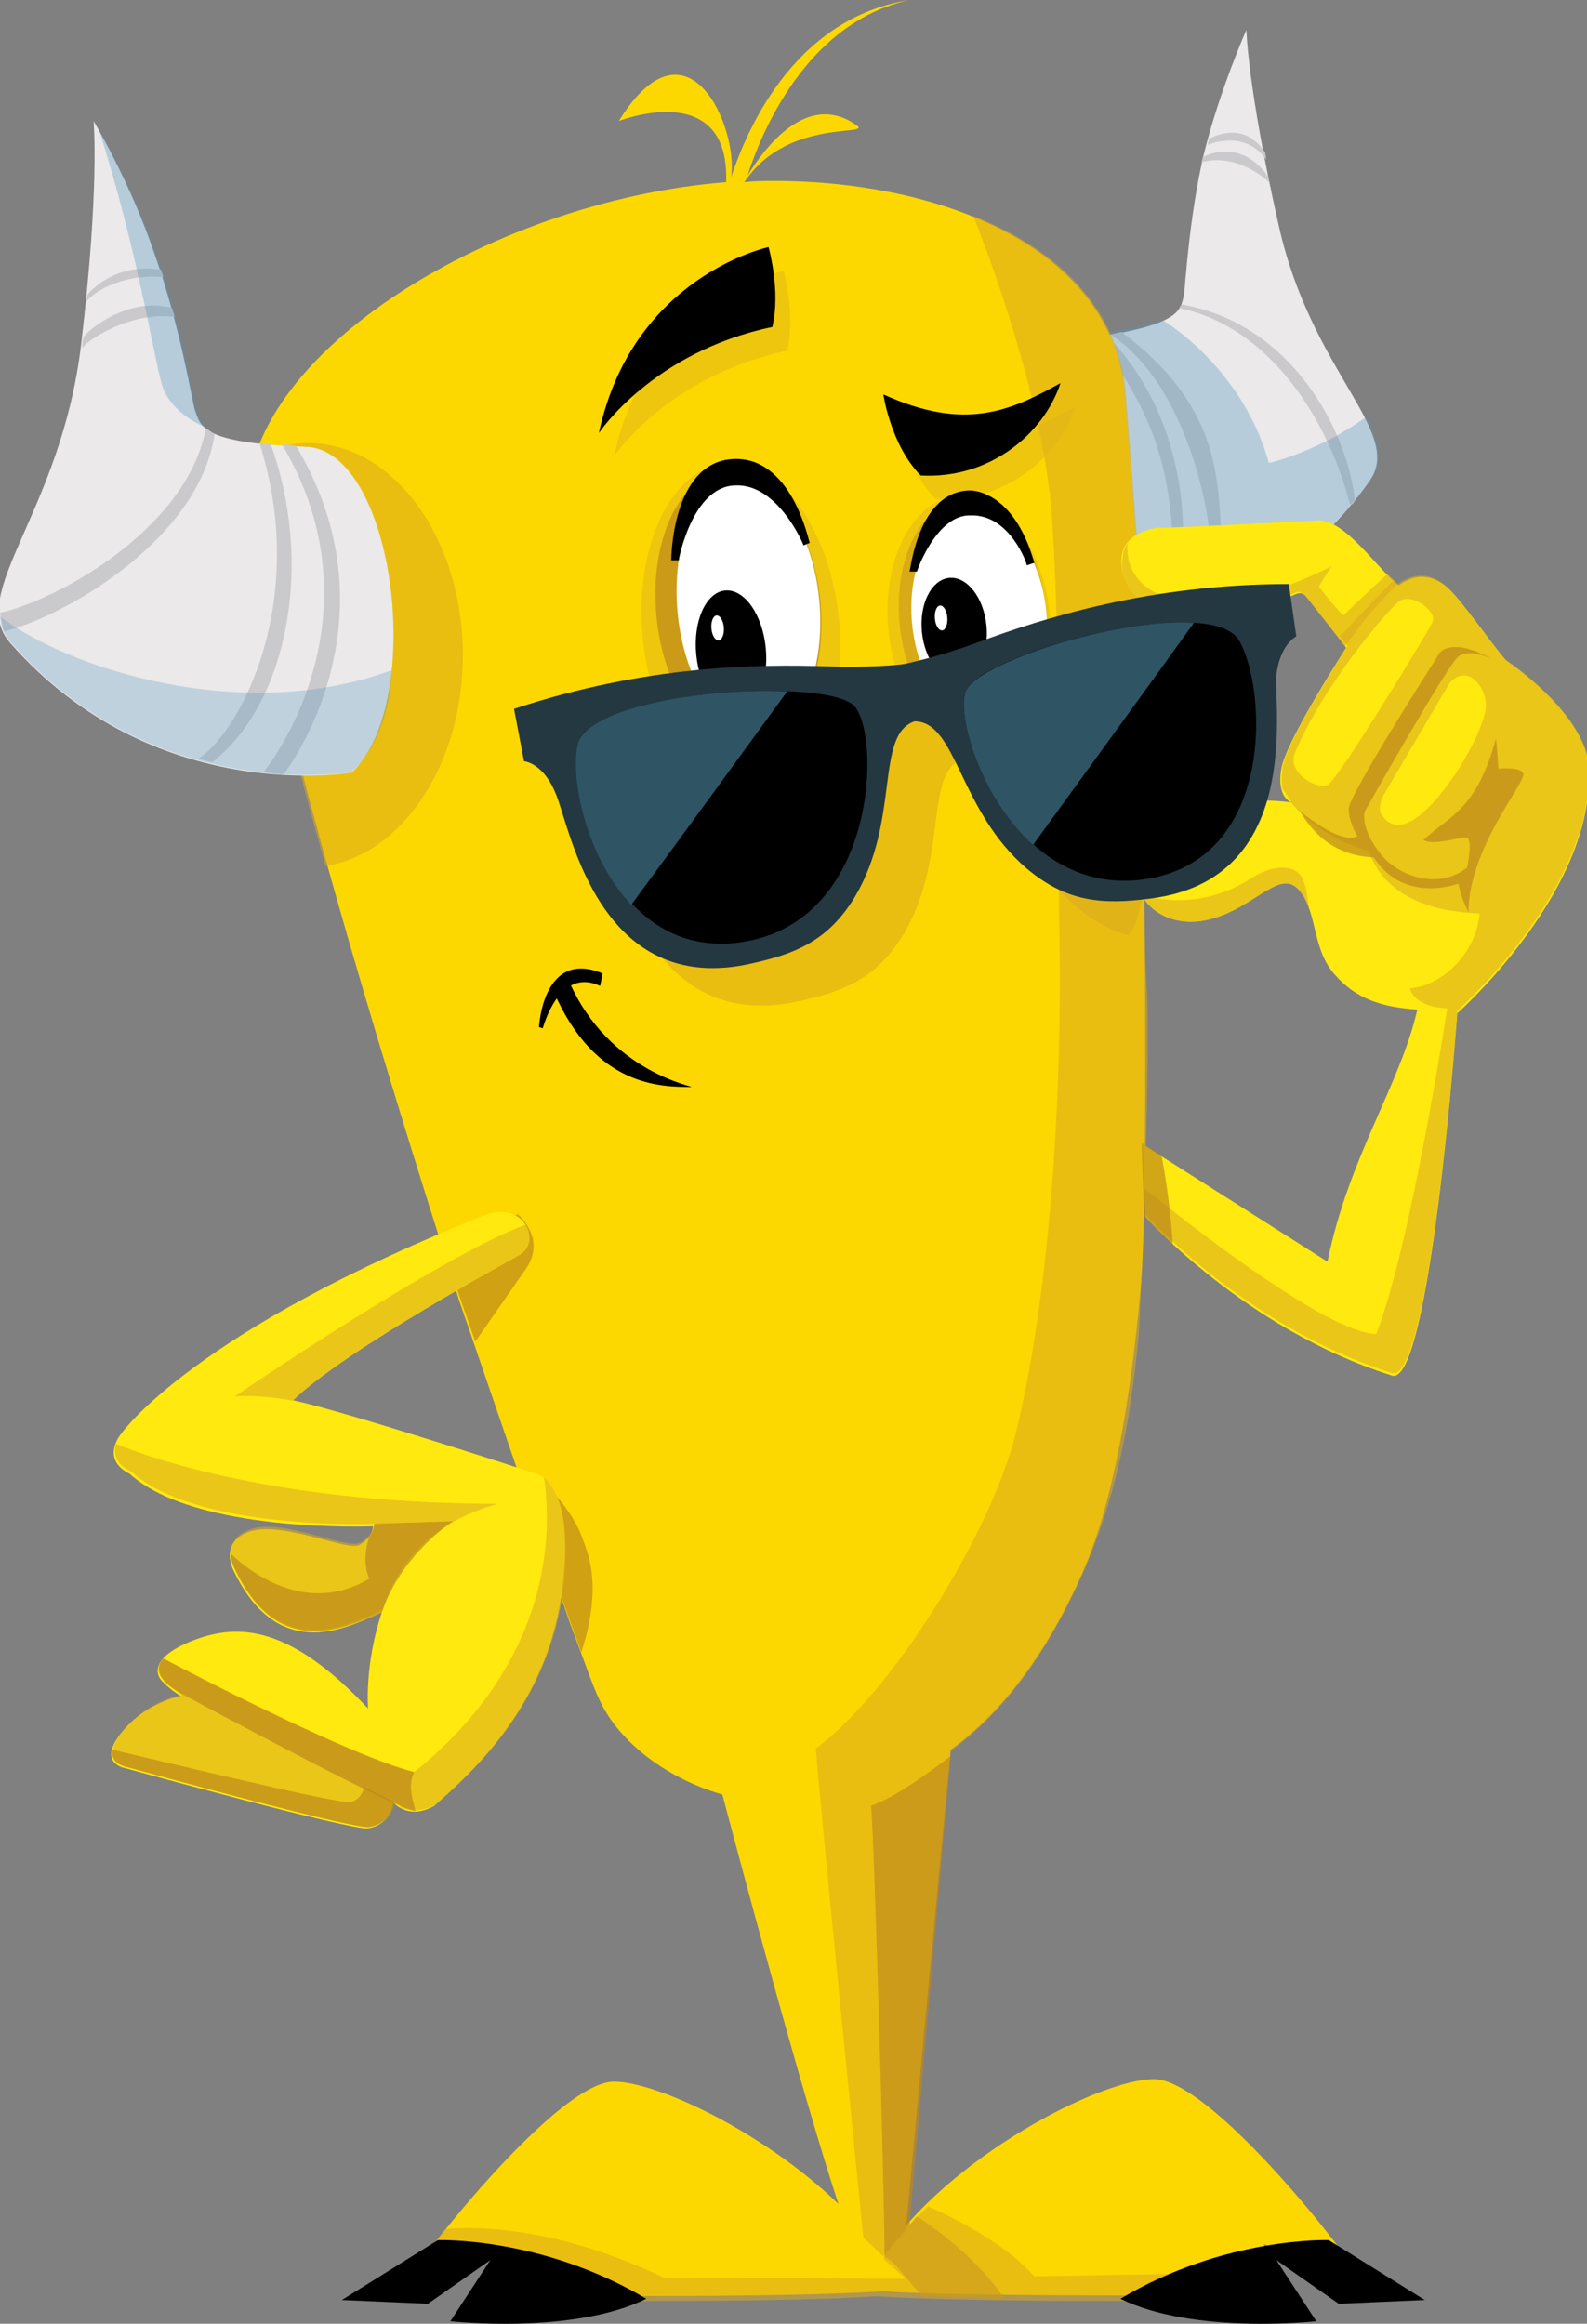 <?xml version="1.0" encoding="utf-8"?>
<!-- Generator: Adobe Illustrator 24.3.0, SVG Export Plug-In . SVG Version: 6.00 Build 0)  -->
<svg version="1.1" id="Layer_1" xmlns="http://www.w3.org/2000/svg" xmlns:xlink="http://www.w3.org/1999/xlink" x="0px" y="0px"
	 viewBox="0 0 127.2 186.2" style="enable-background:new 0 0 127.2 186.2;" xml:space="preserve">
<rect x="0" y="0" width="127.2" height="186.2" fill="#808080" stroke="none"/>
<style type="text/css">
	.st0{fill:#EBE9E9;}
	.st1{fill:#CAC9CB;}
	.st2{opacity:0.35;fill:#5896BE;}
	.st3{fill:#FDD800;}
	.st4{opacity:0.55;fill:#D8A91F;}
	.st5{opacity:0.66;fill:#BE891D;}
	.st6{opacity:0.5;fill:#E1B41C;}
	.st7{fill:#FFE90F;}
	.st8{fill:#D8A91F;}
	.st9{opacity:0.65;fill:#B9851C;}
	.st10{fill:#FFFFFF;}
	.st11{opacity:0.3;fill:#5896BE;}
	.st12{opacity:0.65;}
	.st13{fill:#B9851C;}
	.st14{fill:#243842;}
	.st15{fill:#2F5565;}
</style>
<g>
	<path class="st0" d="M99.9,2.4c0,0-2.1,4.7-3.4,9.9c-1.2,5.1-1.5,10.6-1.6,11.3c-0.3,1.3-0.2,2.4-7.6,3.5
		c-6.3,0.9-6.6,18.9-0.8,23.3c0,0,14.3,0.9,23.3-11.9c2.7-3.9-4.7-8.7-7.3-20.4C100,7.1,99.9,2.4,99.9,2.4z"/>
	<path class="st1" d="M96.3,13c3-0.8,5.4,1.6,5.4,1.6s0-0.4-0.1-0.5c-2.3-3.2-5.2-1.5-5.2-1.5L96.3,13z"/>
	<path class="st1" d="M96.9,11.1l-0.1,0.5c3.1-1.1,4.4,0.8,4.7,1.2l-0.1-0.6C99.8,9.9,97.8,10.7,96.9,11.1z"/>
	<path class="st1" d="M94.8,43.4c0,0,0.7-9-5.5-15.9c0.3,1.1,0.4,1.9,0.6,2.4c2.5,3.9,3.9,7.9,4.1,13.6
		C94.1,43.5,94.8,43.4,94.8,43.4z"/>
	<path class="st1" d="M97.9,42.9c-0.3-4.9-0.3-10.5-8-16.3L89,26.8c5.4,3.5,7.6,12.1,8,16.3C97.1,43.1,97.2,43,97.9,42.9z"/>
	<path class="st1" d="M108.6,40.1c-0.6-5.6-5.1-14.2-13.9-15.7l-0.2,0.3c6.4,1.2,11.6,7.7,13.7,15.7
		C108.3,40.4,108.4,40.5,108.6,40.1z"/>
	<path class="st2" d="M109.9,38.4c1-1.4,0.6-3-0.4-5c-2.4,1.8-5.7,3.2-7.8,3.7c-1.7-6.2-6.3-10.1-8.6-11.5c-1.1,0.4-2.8,0.8-5.6,1.2
		l-0.7,0.5l1.1,6.8L87.6,46c0,0,1.7,1.9,3.5,4C96,49.2,104,46.6,109.9,38.4z"/>
	<path class="st3" d="M45.7,130.1c1.1,2.9,1.8,5,2.3,6c1.4,3.2,5.1,6.3,9.9,7.7c1.3,4.9,6.3,23.7,9.3,32.8c-5.9-5.7-14.5-9.8-18-9.8
		c-4.9,0-17.9,17-17.1,17.1c0.4,0,1.1,0,1.9,0c0.7,0,4.6-3.3,5.5-3.3c0.2,0-1.3,3.3-1.1,3.3c8.9,0.1,24.5,0.2,32.4-0.3
		c7.5,0.5,32.5,0.3,32.5,0.3l-2-4.1c0,0,7.4,4,8.3,3.9c0.9,0-12.1-17.1-17.1-17.1c-4.4,0-16.5,6.3-21.7,14.1c-0.1-0.1,1.7-1,1.7-1
		s2.9-31.3,3.7-39.5c4-2.9,7.7-7.6,10.7-14.5c2.3-5.4,3.7-13.3,4.5-22.2c0.8-8.1,0.2-52.5-0.3-59.5c-0.5-6.8-0.9-11.5-1-12.9
		C88.8,19.8,75.4,14.5,62,14.5c-0.7,0-1.5,0-2.3,0.1c0-0.1,0-0.1,0.1-0.2c3.5-5,10.3-3.4,8.8-4.4c-3.9-2.7-7.3,1.8-8.7,4.1
		C61,10.7,64.6,1.8,72.9,0c-9.5,1.5-13.2,10.9-14.3,14.2c0.6-4-3.5-13.4-9-4.5c0,0,8.9-3.5,8.6,4.9C39,16.1,18.5,29,19.9,41.5
		c1.4,12.1,8.8,37.2,15.6,58.6l1.3,4.1 M45.7,130.1 M36.9,104.3"/>
	<path class="st4" d="M91.9,79c-0.4-5.9-0.7-34.9-0.7-34.9c-0.5-6.8-0.9-11.5-1-12.9c-0.7-6.7-5.6-11.3-12.2-13.9
		c2.5,6.2,5.7,16.2,6.3,23.9c0.2,2.8,0.4,7.5,0.5,13.4c0,0,0,11.6,0.1,19.5c0.3,14.6-0.9,30.3-3.5,40.8c-2,8-9.9,20.7-16,25.2
		c0,1.3,3.8,39.2,3.8,39.2l1.6,1.5c-0.1-0.1,1.8-1.9,1.8-1.9s2.8-30.5,3.6-38.6c4-2.9,7.7-7.6,10.7-14.5c2.3-5.3,3.7-11.1,4.4-19.2
		C91.3,106.7,92.3,84.8,91.9,79z"/>
	<path class="st4" d="M26.1,69.4c6.2-1,11-8.2,11-16.9c0-9.4-5.6-17-12.4-17c-1.5,0-3,0.4-4.4,1.1c-0.5,1.6-0.7,3.2-0.5,4.8
		C20.5,48,22.9,58.1,26.1,69.4z"/>
	<path class="st5" d="M80.5,184.2c-2.5-3.8-7-6.6-7-6.6l-0.6,0.7c0,0,0,0,0,0c0.7-8.1,3.3-37.6,3.3-37.6s-4,3.2-6.4,4
		c0.2,0.1,1.1,31.1,1.1,36.2c0.1-0.1,0.6,0.4,0.7,0.4c0.2,0.2,2.3,2.7,2.3,2.7S80.5,184.2,80.5,184.2z"/>
	<path class="st6" d="M49.2,36.6c0,0,4.3-6.5,13.9-8.5c0.7-2.9-0.3-6.4-0.3-6.4S51.9,24.1,49.2,36.6z"/>
	<path class="st6" d="M72,33.5c0,0,0.6,4.1,3,6.5c5.4,0.3,9.8-3.2,11.2-7.4C82.2,34.8,78.6,36.5,72,33.5z"/>
	<path class="st4" d="M107.9,181.9c0,0-2.2-2.1-3.3-2c-1.2,0-3.7,0.9-3.5,2.2c-7.4,0.1-18.1,0.3-18.2,0.3c-2.8-3.2-8.5-5.6-8.5-5.6
		c-1.5,1.4-2.6,2.6-3.6,4.2c-0.1-0.1,1.8,1.6,1.8,1.6l-19.4-0.1c-8.6-4.1-15-4.1-17.5-3.9c-1.2,1.5-2.2,2.9-2.9,3.8l-0.2,0
		c-0.8,1.1-1.1,1.8-1,1.8c0.5,0,1.3,0,2.2,0.1c0.6,0,4.7-3.6,5.5-3.6c0.7,0-1.9,3.6-1.1,3.6c9.2,0.1,24.6,0.2,32-0.3
		c7.8,0.5,24.4,0.4,33.4,0.3c0.7,0-2-3.4-1.5-3.4c0.6,0,4.5,3.4,5.1,3.4c0.8,0,1.4,0,1.8,0C109.3,184.1,108.8,183.2,107.9,181.9z"/>
	<line class="st7" x1="36.9" y1="104.3" x2="45.7" y2="130.1"/>
	<path class="st8" d="M87.9,103.7"/>
	<path class="st4" d="M82.2,54.5c-2.7,1-5.3,1.6-5.8,1.7c-0.5,0.1-3.2,0.3-6,0.2c-5.8-0.2-14.7-0.1-25.3,3.4l0.8,4.2
		c0,0,1.5,0.1,2.5,2.5c1.1,2.3,3.2,16.2,15.3,13.8c3.8-0.8,6.5-1.8,8.7-5.4c3.7-6.2,1.6-13,4.8-14.1c3.4,0,3.5,7.1,9,11.8
		c1.4,1.2,2.7,1.9,4.1,2.3c1.8,0.5,4.4-24-0.3-22.8C86.9,52.8,84.3,53.7,82.2,54.5z"/>
	
		<ellipse transform="matrix(0.995 -9.740944e-02 9.740944e-02 0.995 -4.629 6.025)" class="st6" cx="59.4" cy="50.4" rx="7.9" ry="13.3"/>
	
		<ellipse transform="matrix(0.995 -9.740944e-02 9.740944e-02 0.995 -4.474 5.995)" class="st9" cx="59.2" cy="48.8" rx="6.6" ry="11.1"/>
	
		<ellipse transform="matrix(0.995 -9.740944e-02 9.740944e-02 0.995 -4.451 7.829)" class="st9" cx="78" cy="49.5" rx="5.9" ry="9.5"/>
	
		<ellipse transform="matrix(0.995 -9.740993e-02 9.740993e-02 0.995 -4.447 6.075)" class="st10" cx="60" cy="48.6" rx="5.7" ry="10.3"/>
	
		<ellipse transform="matrix(0.995 -9.740993e-02 9.740993e-02 0.995 -4.492 7.804)" class="st6" cx="77.7" cy="49.9" rx="6.5" ry="10.2"/>
	
		<ellipse transform="matrix(0.995 -9.740993e-02 9.740993e-02 0.995 -4.449 7.878)" class="st10" cx="78.5" cy="49.5" rx="5.4" ry="8.5"/>
	<ellipse transform="matrix(0.995 -9.740993e-02 9.740993e-02 0.995 -4.801 5.961)" cx="58.6" cy="52.2" rx="2.8" ry="4.9"/>
	<ellipse transform="matrix(0.995 -9.740993e-02 9.740993e-02 0.995 -4.547 7.69)" cx="76.5" cy="50.4" rx="2.6" ry="4.1"/>
	<path d="M54.4,44.9l-0.6,0c0-0.3,0.1-7.6,4.7-8.1c4.9-0.5,6.3,6.5,6.4,6.7l-0.5,0.2c0-0.1-2.1-5-5.5-4.8
		C55.5,39,54.4,44.8,54.4,44.9z"/>
	<path d="M73.5,45.8h-0.6c0.1-0.2,0.7-6.4,4.8-6.5c0,0,3.5-0.2,5.2,5.8l-0.6,0.2c0-0.2-1.4-4.1-4.5-4C75.1,41.2,73.5,45.7,73.5,45.8
		z"/>
	<path d="M48,34.7c0,0,4.3-6.5,13.9-8.5c0.7-2.9-0.3-6.4-0.3-6.4S50.7,22.1,48,34.7z"/>
	<path d="M70.8,31.6c0,0,0.6,4.1,3,6.5c5.4,0.3,9.8-3.2,11.2-7.4C81,32.9,77.4,34.6,70.8,31.6z"/>
	<path d="M55.4,87.1c-2.4,0-7.7,0-11-7.6l1.2-0.9C48.8,86,55.9,87.1,55.4,87.1z"/>
	<path d="M43.5,82.4l-0.3-0.1c0,0,0.3-6.3,5.1-4.3l-0.2,1C45.1,77.6,43.8,81.4,43.5,82.4z"/>
	
		<ellipse transform="matrix(0.997 -8.172306e-02 8.172306e-02 0.997 -3.921 4.864)" class="st10" cx="57.5" cy="50.3" rx="0.5" ry="1"/>
	
		<ellipse transform="matrix(0.997 -8.172306e-02 8.172306e-02 0.997 -3.79 6.329)" class="st10" cx="75.4" cy="49.5" rx="0.5" ry="1"/>
	<path class="st0" d="M7.5,9.7c0,0,3,5,4.9,10.7c2,5.6,3,11.7,3.2,12.4c0.5,1.4,0.5,2.7,8.9,3c7.1,0.2,9.7,20.4,3.7,26.1
		c0,0-15.8,2.8-27.4-10.4c-3.5-4,4.1-10.4,5.7-23.9C8,15,7.5,9.7,7.5,9.7z"/>
	<path class="st1" d="M13.8,24.7l0.2,0.7c-3.5-0.5-7.1,1.9-7.4,2.5c0-0.5,0-0.6,0.1-0.9c0.3-0.5,3.4-3.1,6.7-2.4
		C13.6,24.6,13.6,24.6,13.8,24.7z"/>
	<path class="st1" d="M12.9,21.6l0.2,0.6c-3.7-0.3-5.9,1.5-6.2,2L7,23.6C9.5,20.9,12.6,21.6,12.9,21.6z"/>
	<path class="st1" d="M20.8,35.5c4,12.6-1.5,23.1-4.9,25.3l1.1,0.3c6.2-4.9,8.1-16.1,4.7-25.5L20.8,35.5z"/>
	<path class="st1" d="M16.5,34.3C15,42.5,4.3,48.2,0,49.1l0.3,1.5c4.6-1.1,15.6-7.2,16.9-15.8L16.5,34.3z"/>
	<path class="st1" d="M22.6,35.6c7,11.8,1.4,22.6-1.5,26.3l1.6,0.2c3-4.1,8-14.8,1-26.4L22.6,35.6z"/>
	<path class="st11" d="M0,49.4c0.1,0.5,0.1,1.2,0.8,2c10.3,11.8,24,10.9,27.3,10.5c1.4-1.1,3.2-4,3.3-8.2C19.5,58.1,5.5,53.6,0,49.4
		z"/>
	<path class="st2" d="M7.9,10.3C11,19.9,12.4,29,13,30.9c0.7,2.1,2.9,3.1,3.4,3.3c-0.4-0.5-0.6-1-0.7-1.5c-0.2-0.7-1.2-6.9-3.2-12.4
		C10.9,15.9,8.8,11.9,7.9,10.3z"/>
	<path class="st7" d="M105.7,41.7c0,0-11.5,0.6-13,0.6c0,0-2.6,0.3-2.8,2.3c-0.2,2.3,1.4,5.8,8.4,4.6c5.7-1,5.5-2.1,6.3-1.5
		c0.2,0.2,3.3,4.2,3.3,4.2s-4.8,7.4-5.2,9.7c-0.4,2.3,0.8,2.7,0.8,2.7S97,63.2,93,67c-4,3.7-0.6,7.4,3.3,6.8
		c3.9-0.6,6.1-4.2,7.7-2.6s1.1,4.7,2.9,6.8s3.9,2.7,6.7,2.9c-1.4,6.1-5.5,11.8-7.2,20.2l-14.8-9.4l0.2,5.8c0,0,8,9,19.7,12.7
		c3.1,1.4,5.3-29,5.3-29s11.5-10.2,10.5-20.2c-0.5-2.9-3.5-5.9-6.6-8.1c-1.1-1.2-3.8-5.2-4.9-6c-1.2-0.9-2.4-0.9-3.7,0
		C110.4,45.6,107.9,41.7,105.7,41.7z"/>
	<path class="st4" d="M98.2,49.1c5.7-1,5.5-2.1,6.3-1.5c0.2,0.2,3.3,4.2,3.3,4.2l1.4-1.9c0,0,1.2-1.5,2.8-3.1
		c-0.4-0.5-0.8-0.8-0.8-0.8s-2.2,2-3.5,3.3c-0.2,0-2-2.3-2-2.3s0.3-0.5,1-1.6c-3.7,1.8-7.7,3.3-11.7,2.8c-4.5-0.6-4.6-3.7-4.6-3.7
		s-0.1-0.7,0-1c-0.2,0.3-0.4,0.7-0.4,1.1C89.6,46.9,91.2,50.4,98.2,49.1z"/>
	<path class="st4" d="M96.3,73.8c3.9-0.6,6.1-4.2,7.7-2.6c0.4,0.4,0.7,1,0.9,1.6c-0.2-2.2-0.6-2.8-1.2-3.1c-0.7-0.3-2-0.3-3.6,0.8
		c-3.6,2.2-7,1.7-8.6,1.2C92.3,73.2,94.2,74.1,96.3,73.8z"/>
	<path class="st4" d="M120.6,52.8c-1.1-1.2-3.8-5.2-4.9-6c-1.2-0.9-2.4-0.9-3.7,0c-0.1-0.1-0.2-0.2-0.3-0.3
		c-0.7,0.7-1.2,1.2-1.2,1.2l-3.1,3.3c0.4,0.4,0.6,0.8,0.6,0.8s-4.8,7.4-5.2,9.7c-0.1,0.8-0.1,1.3,0,1.7c0.2,0.3,0.4,0.6,0.6,0.9
		c0.1,0.1,0.1,0.1,0.1,0.1s0,0-0.1,0c1.2,1.5,3.2,3.1,6.3,4c1.7,4.7,7.2,4.9,8.9,5c-0.3,3.3-3.1,5.8-5.6,6c0.5,1.6,3,1.6,3,1.6
		s-2.9,19-5.7,26.1c-3.9-0.1-14.9-8.7-18.6-11.7l0.1,2.1c0,0,8,9,19.7,12.7c3.1,1.4,5.3-29,5.3-29s11.5-10.2,10.5-20.2
		C126.7,58,123.7,54.9,120.6,52.8z"/>
	<path class="st7" d="M112,48.3c-1.5,1.4-6.1,7-8.2,12c-0.7,1.5,1.6,3,2.6,2.6c0.8-0.3,8-12.2,8.4-13C115.3,49,113,47.3,112,48.3z"
		/>
	<path class="st7" d="M116.2,54.7l-5.3,9c0,0-0.5,0.9-0.2,1.5c0.3,0.5,1.3,2,3.8-0.5c2.4-2.4,4.7-6.8,4.6-8.3
		C119,54.9,117.6,53.2,116.2,54.7z"/>
	<path class="st9" d="M93.1,92.6l-1.6-1l0.2,5.8c0,0,0.8,0.9,2.3,2.3C93.8,96.6,93.4,94.2,93.1,92.6z"/>
	<path class="st9" d="M119.6,52.8c0,0-1.8-0.9-2.7-0.2c-0.9,0.7-7.5,12.4-7.5,12.4s-0.5,1.3,1.4,3.6c1.5,1.7,4.6,2.7,6.8,0.9
		c0,0,0.5-2.4-0.1-2.4c-0.6,0-2.7,0.7-3.4,0.2c2-1.9,4.2-2.3,5.8-8.1c0.1,0.6,0.2,2.4,0.2,2.4s1.8-0.2,2,0.4c0.2,0.7-4.4,6-4.4,11.1
		c-0.7-1.4-0.8-2.3-0.8-2.3s-4.3,1.7-6.8-2.1c-2.3-0.1-4.4-1.1-5.9-3.7c3.6,2.9,4.6,2,4.6,2s-0.7-1.1-0.7-2.2
		c0-1.1,7.3-12.5,7.3-12.5S116.3,51,119.6,52.8z"/>
	<path class="st9" d="M43.9,119.1c0,0,1.8,1.8,2.6,3.7c0.7,1.8,1.8,4.2,0.1,9.6c-1-2.7-1.9-5.3-1.9-5.3L43.9,119.1z"/>
	<path class="st9" d="M41.5,97.3c0,0,2.3,1.9,0.7,4.3c-1.6,2.3-4.1,5.9-4.1,5.9l-2.6-7.4L41.5,97.3z"/>
	<path class="st7" d="M41.4,100.7c0,0-13.8,7.5-17.9,11.5c4.9,1.1,19.5,5.9,19.5,5.9s3.1,0.6,2.1,9c-1.1,9.3-7,14.7-10.3,17.6
		c-2.1,1.2-3.3-0.3-3.3-0.3s-0.1,1.8-2,2.1c-1.3,0.2-19.4-4.8-19.4-4.8s-2.1-0.3-0.7-2.4s3.7-3.1,5.1-3.4c-0.9-0.5-1.6-1.3-1.6-1.3
		s-1.5-1.6,2.7-3.2c3.5-1.3,7.6-1.2,13.9,5.5c0,0-0.3-3.5,1.1-7.7c-2.4,1-8.2,4.4-11.9-3.4c0,0-1.2-2.3,1.4-3.1
		c2.6-0.8,7.7,1.6,8.7,1.1c1.1-0.6,1.1-1.5,1.1-1.5s-14.2,0.6-19.5-4.2c-2.4-1.2-0.7-3.2-0.7-3.2s5.7-8.3,29.6-17.7
		c0,0,1.3-0.3,2,0.2C42.3,97.8,43.2,99.8,41.4,100.7z"/>
	<path class="st4" d="M41.4,100.7c1.2-0.6,1.2-1.8,0.8-2.6c-7,2.6-23.4,13.8-23.4,13.8c2.5-0.2,5.5,0.5,5.5,0.5l0,0
		c-0.3-0.1-0.5-0.1-0.8-0.2C27.5,108.2,41.4,100.7,41.4,100.7z"/>
	<path class="st4" d="M39.9,120.5c-16.5,0-27-3.3-30.6-4.8c-0.2,0.7-0.1,1.6,1.2,2.2c5.3,4.8,19.5,4.2,19.5,4.2s-0.1,1-1.1,1.5
		c-1.1,0.6-6.1-1.9-8.7-1.1c-2.6,0.8-1.4,3.1-1.4,3.1c3.6,7.8,9.4,4.4,11.9,3.4C31.5,126.3,33.7,122.2,39.9,120.5z"/>
	<path class="st4" d="M43.6,118.4c0.6,4,0.9,14.5-10.4,23.6c-4-0.9-15.1-6.5-20.1-9.1c-0.8,0.9-0.1,1.6-0.1,1.6s0.7,0.8,1.6,1.3
		c-1.5,0.3-3.7,1.3-5.1,3.4c-1.4,2.1,0.7,2.4,0.7,2.4s18.1,5,19.4,4.8c2-0.3,2-2.1,2-2.1s1.1,1.5,3.3,0.3c3.3-2.9,9.2-8.3,10.3-17.6
		C45.8,121,44.4,119.1,43.6,118.4z"/>
	<path class="st9" d="M36.3,121.9l-6.4,0.2c0,0,0,0,0,0c0.1,0,0.1,0,0.1,0s0,0.5-0.4,1c-0.3,0.9-0.5,2.3,0,3.4
		c-4.9,2.9-9.3-0.3-11.1-2c0,0.7,0.3,1.2,0.3,1.2c3.6,7.7,9.3,4.5,11.8,3.5C32.2,124.5,36.3,121.9,36.3,121.9z"/>
	<path class="st9" d="M14.9,135.9c0,0,17.6,9.5,18.4,9.2c-0.1-0.6-0.7-1.9-0.1-3.1c-6-1.6-20.1-9.1-20.1-9.1S11.5,134.2,14.9,135.9z
		"/>
	<g class="st12">
		<path class="st13" d="M29.2,143.2c0,0-0.2,1-1.1,1.2c-0.8,0.2-14-3-19.1-4.2c-0.2,1.2,1.2,1.4,1.2,1.4s18.1,5,19.4,4.8
			c1.6-0.3,2-1.6,2-2L29.2,143.2z"/>
		<path class="st13" d="M32,144.7c0.1,0.1,0.3,0.2,0.6,0.3L32,144.7z"/>
	</g>
	<path d="M27.4,184.3l7.7-4.8c0,0,8.3-0.3,16.7,4.7c-5.9,2.9-15.7,1.8-15.7,1.8l3.2-4.9l-5,3.5L27.4,184.3z"/>
	<path d="M114.2,184.3l-7.7-4.8c0,0-8.3-0.3-16.7,4.7c5.9,2.9,15.7,1.8,15.7,1.8l-3.2-4.9l5,3.5L114.2,184.3z"/>
	<path class="st14" d="M78.3,51.5c-2.7,1-5.3,1.6-5.8,1.7c-0.5,0.1-3.2,0.3-6,0.2c-5.8-0.2-14.7-0.1-25.3,3.4l0.8,4.2
		c0,0,1.5,0.1,2.5,2.5c1.1,2.3,3.2,16.2,15.3,13.8c3.8-0.8,6.5-1.8,8.7-5.4c3.7-6.2,1.6-13,4.8-14.1c3.4,0,3.5,7.1,9,11.8
		c3.2,2.7,6.1,2.9,9.9,2.4c12.2-1.5,9.9-15.3,10.1-17.9c0.3-2.5,1.6-3.1,1.6-3.1l-0.6-4.2C92.2,46.8,83.7,49.5,78.3,51.5z"/>
	<path d="M46.4,59.7c-0.9,4.2,2.7,17.3,13,15.8c10.9-1.6,11.2-16.5,9.1-18.9S47.3,55.3,46.4,59.7z"/>
	<path d="M99.3,51.3c2.2,3.7,3,17.3-7.2,19.1c-10.8,1.9-15.8-12-14.7-15C78.5,52.4,96.9,47.4,99.3,51.3z"/>
	<path class="st15" d="M77.4,55.4c-0.7,1.9,1.1,8.4,5.4,12.3c4.5-6.2,9.6-13.2,12.9-17.8C89.6,49.5,78.3,53.1,77.4,55.4z"/>
	<path class="st15" d="M46.3,59.7c-0.6,2.7,0.7,9,4.3,12.8c4.2-5.7,9-12.3,12.5-17.1C56.8,55.1,47,56.6,46.3,59.7z"/>
</g>
</svg>
